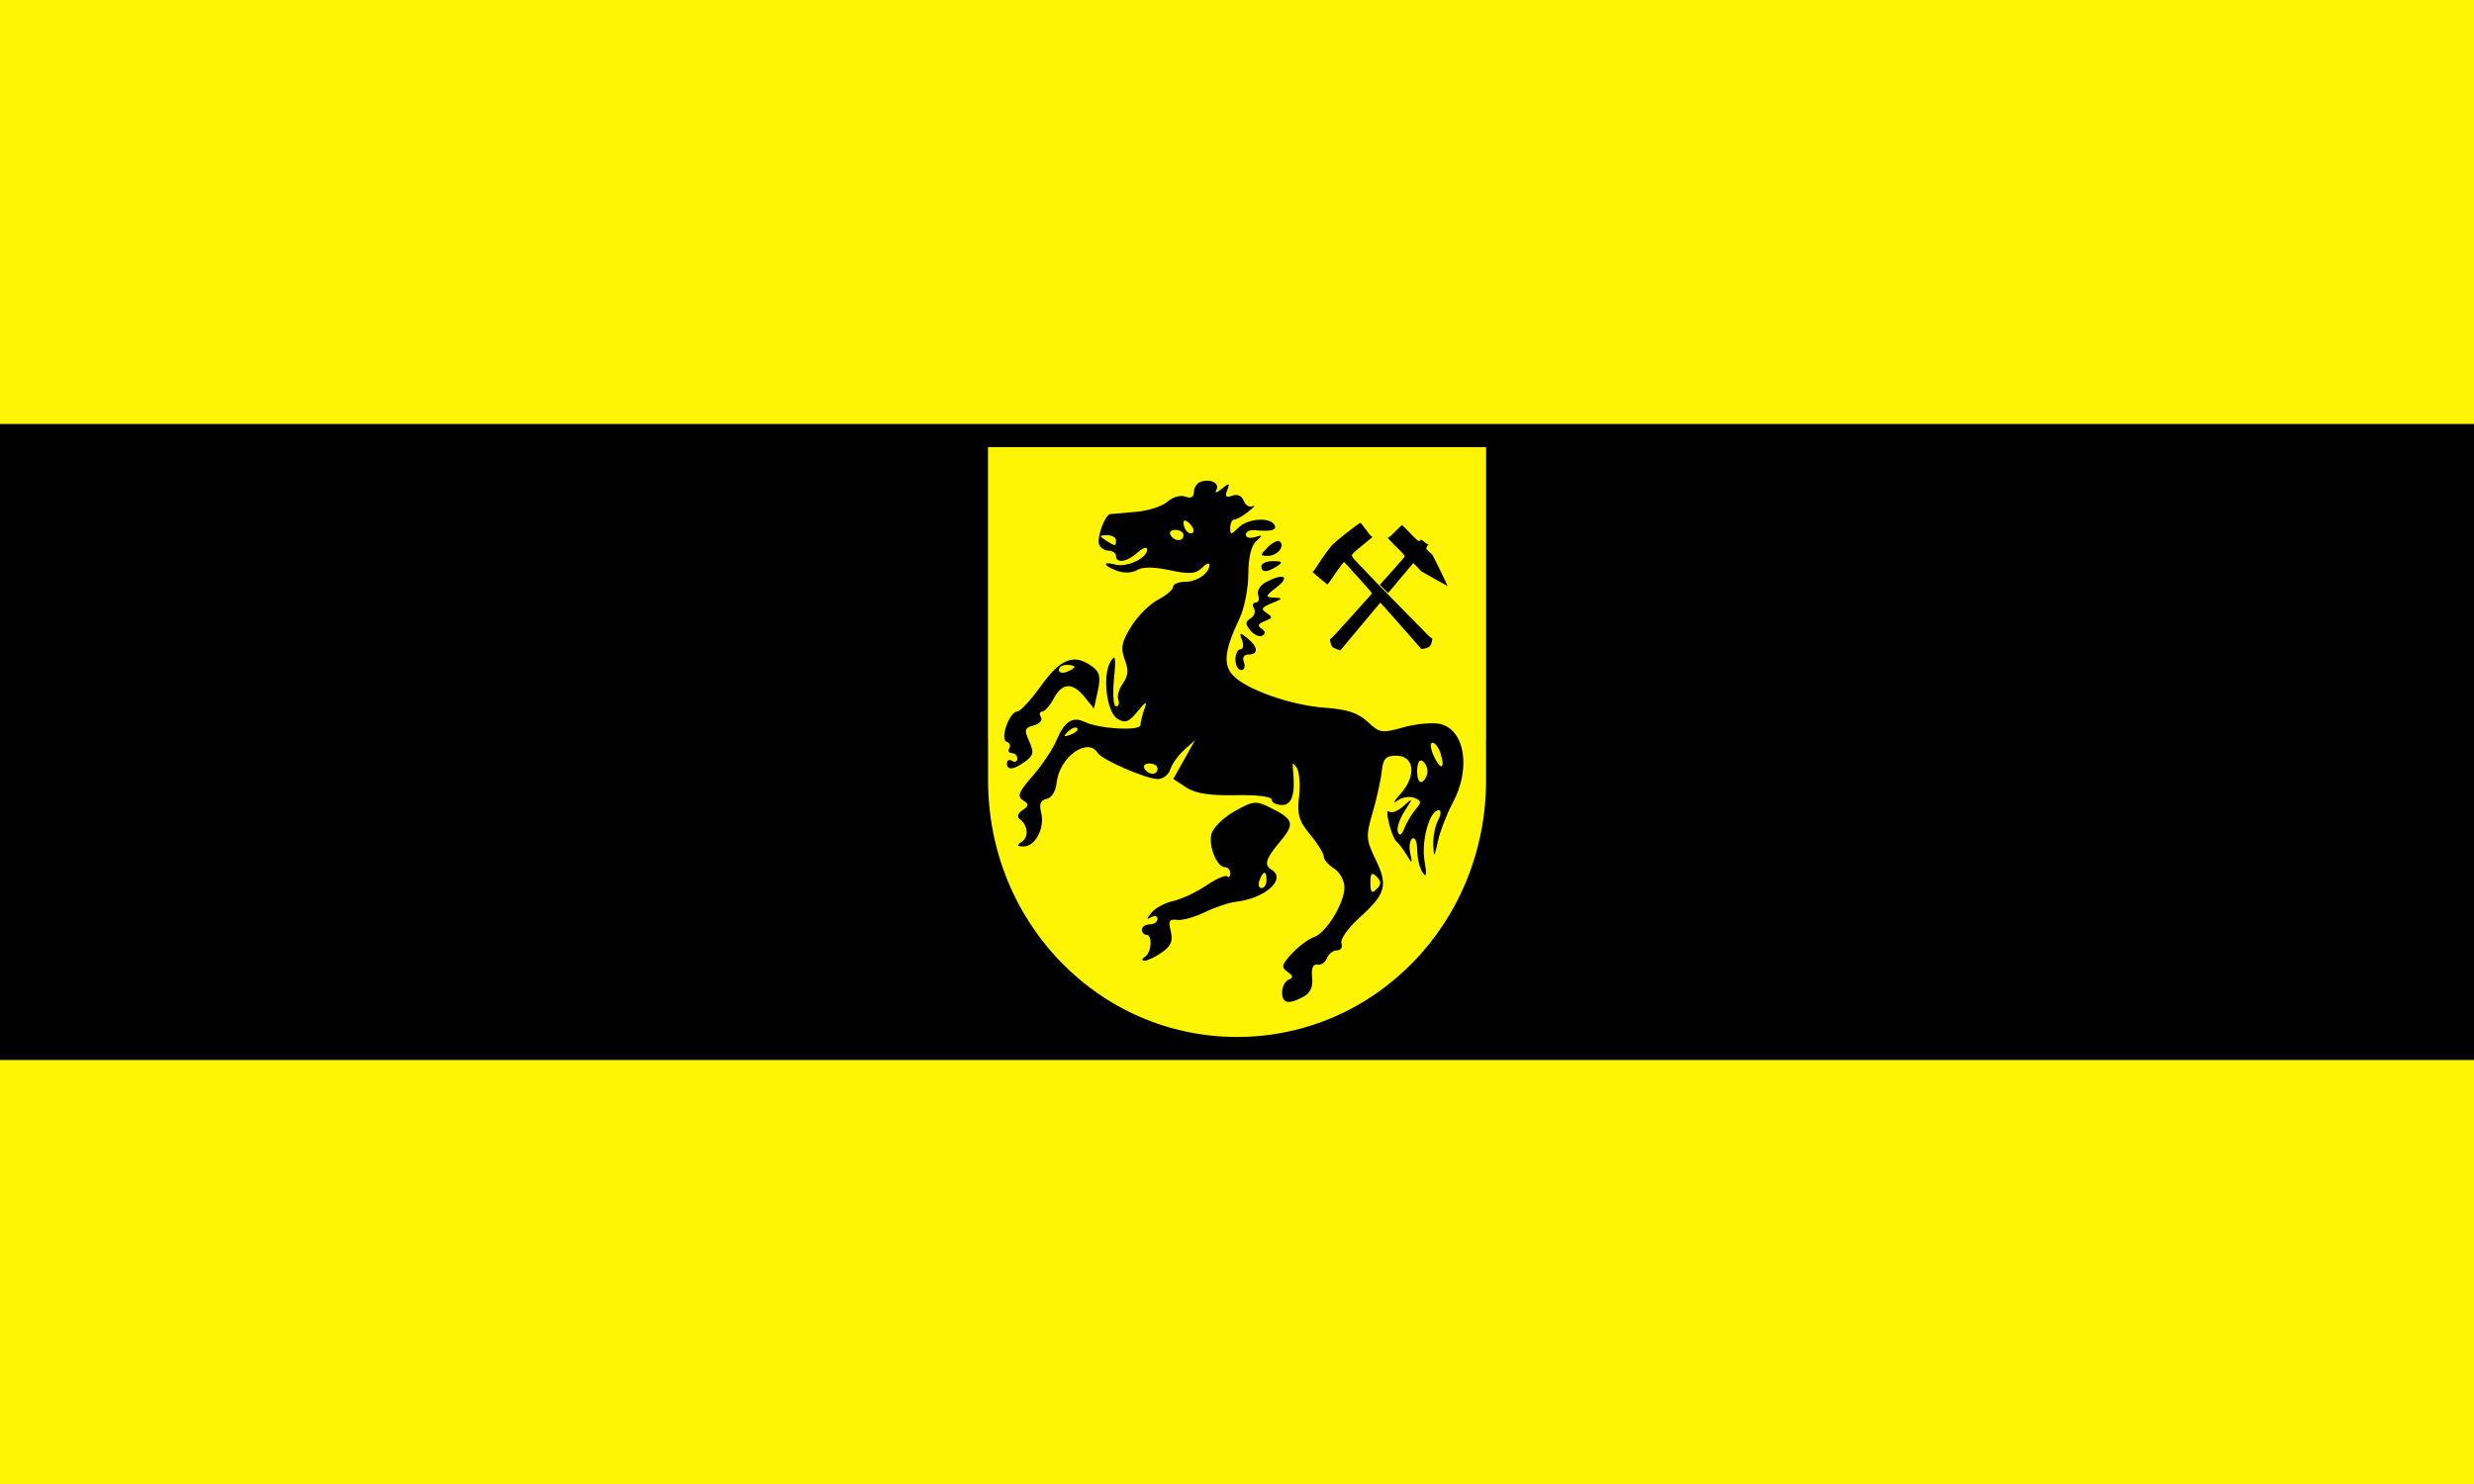 <?xml version="1.0" encoding="UTF-8" standalone="no"?>
<!-- Created with Inkscape (http://www.inkscape.org/) -->
<svg
   xmlns:dc="http://purl.org/dc/elements/1.1/"
   xmlns:cc="http://creativecommons.org/ns#"
   xmlns:rdf="http://www.w3.org/1999/02/22-rdf-syntax-ns#"
   xmlns:svg="http://www.w3.org/2000/svg"
   xmlns="http://www.w3.org/2000/svg"
   xmlns:sodipodi="http://sodipodi.sourceforge.net/DTD/sodipodi-0.dtd"
   xmlns:inkscape="http://www.inkscape.org/namespaces/inkscape"
   width="700"
   height="420"
   id="svg2"
   sodipodi:version="0.32"
   inkscape:version="0.46"
   version="1.0"
   sodipodi:docname="Flagge_der_Stadt_Herne.svg"
   inkscape:output_extension="org.inkscape.output.svg.inkscape">
  <defs
     id="defs4">
    <inkscape:perspective
       sodipodi:type="inkscape:persp3d"
       inkscape:vp_x="0 : 526.18109 : 1"
       inkscape:vp_y="0 : 1000 : 0"
       inkscape:vp_z="744.09448 : 526.18109 : 1"
       inkscape:persp3d-origin="372.04724 : 350.78739 : 1"
       id="perspective10" />
  </defs>
  <sodipodi:namedview
     id="base"
     pagecolor="#ffffff"
     bordercolor="#666666"
     borderopacity="1.0"
     inkscape:pageopacity="0.0"
     inkscape:pageshadow="2"
     inkscape:zoom="0.7"
     inkscape:cx="350"
     inkscape:cy="190.09291"
     inkscape:document-units="px"
     inkscape:current-layer="layer1"
     showgrid="false"
     inkscape:window-width="780"
     inkscape:window-height="667"
     inkscape:window-x="138"
     inkscape:window-y="-11" />
  <g
     inkscape:label="Ebene 1"
     inkscape:groupmode="layer"
     id="layer1"
     transform="translate(0,-324.094)">
    <rect
       style="opacity:1;fill:#fdf503;fill-opacity:1;fill-rule:nonzero;stroke:none;stroke-width:4.384;stroke-linecap:butt;stroke-linejoin:miter;marker:none;marker-start:none;marker-mid:none;marker-end:none;stroke-miterlimit:4;stroke-dasharray:none;stroke-dashoffset:0;stroke-opacity:1;visibility:visible;display:inline;overflow:visible;enable-background:accumulate"
       id="rect2383"
       width="700"
       height="420"
       x="0"
       y="324.094" />
    <rect
       style="opacity:1;fill:#000000;fill-opacity:1;fill-rule:nonzero;stroke:none;stroke-width:4.384;stroke-linecap:butt;stroke-linejoin:miter;marker:none;marker-start:none;marker-mid:none;marker-end:none;stroke-miterlimit:4;stroke-dasharray:none;stroke-dashoffset:0;stroke-opacity:1;visibility:visible;display:inline;overflow:visible;enable-background:accumulate"
       id="rect3155"
       width="700"
       height="180"
       x="0"
       y="444.094" />
    <g
       id="g3171"
       transform="matrix(1.469,0,0,1.469,277.986,449.094)">
      <path
         id="schildrahmen"
         d="M 0.531,0.531 L 0.531,57.833 L 0.547,57.833 L 0.547,65.286 C 0.547,92.949 22.172,115.22 49.033,115.22 C 75.894,115.22 97.519,92.949 97.519,65.286 L 97.519,57.833 L 97.535,57.833 L 97.535,0.531 L 0.531,0.531 z"
         style="opacity:1;fill:#fdf503;fill-opacity:1;fill-rule:nonzero;stroke:#000000;stroke-width:1.061;stroke-linecap:butt;stroke-linejoin:miter;marker:none;marker-start:none;marker-mid:none;marker-end:none;stroke-miterlimit:4;stroke-dasharray:none;stroke-dashoffset:0;stroke-opacity:1;visibility:visible;display:inline;overflow:visible;enable-background:accumulate" />
      <g
         id="layer3"
         transform="translate(-394.857,-230.505)">
        <g
           id="g9988">
          <path
             d="M 452.571,336.588 C 452.571,335.534 453.134,334.443 453.821,334.164 C 454.767,333.781 454.712,333.408 453.598,332.634 C 452.343,331.763 452.479,331.233 454.506,329.075 C 455.816,327.68 457.694,326.283 458.68,325.971 C 461.012,325.23 464.571,319.435 464.571,316.378 C 464.571,315.062 463.671,313.424 462.571,312.737 C 461.471,312.05 460.571,310.994 460.571,310.391 C 460.571,309.787 459.398,307.9 457.964,306.195 C 455.808,303.633 455.439,302.37 455.831,298.894 C 456.092,296.583 455.896,294.087 455.396,293.348 C 454.663,292.264 454.519,292.294 454.648,293.505 C 455.16,298.298 454.505,300.505 452.571,300.505 C 451.471,300.505 450.571,300.047 450.571,299.488 C 450.571,298.881 447.751,298.528 443.589,298.614 C 438.615,298.716 435.888,298.287 434.11,297.123 L 431.615,295.488 L 433.71,291.746 L 435.804,288.005 L 433.713,289.887 C 432.563,290.922 431.356,292.609 431.03,293.637 C 430.703,294.664 429.624,295.505 428.631,295.505 C 426.399,295.505 417.873,291.802 417.054,290.477 C 415.126,287.358 409.672,291.273 409.155,296.146 C 408.976,297.83 408.177,299.138 407.211,299.328 C 406.034,299.561 405.736,300.311 406.156,301.985 C 406.894,304.928 405.039,308.51 402.786,308.49 C 401.497,308.478 401.395,308.269 402.374,307.648 C 403.803,306.742 403.644,304.435 402.071,303.255 C 401.444,302.784 401.63,302.132 402.571,301.505 C 403.861,300.646 403.871,300.376 402.646,299.587 C 401.487,298.842 401.838,297.965 404.521,294.91 C 406.336,292.842 408.429,289.697 409.172,287.919 C 410.646,284.391 412.253,283.376 414.571,284.508 C 417.314,285.848 425.235,286.295 425.286,285.113 C 425.312,284.504 425.654,283.105 426.045,282.005 C 426.619,280.394 426.358,280.492 424.707,282.505 C 423.035,284.542 422.324,284.801 420.863,283.903 C 418.727,282.59 417.899,275.409 419.579,272.768 C 420.46,271.384 420.59,272.133 420.183,276.255 C 419.896,279.165 420.076,281.505 420.587,281.505 C 421.094,281.505 421.288,280.93 421.018,280.226 C 420.748,279.523 421.146,278.101 421.902,277.067 C 422.932,275.658 423.022,274.508 422.257,272.484 C 421.422,270.272 421.648,269.117 423.501,266.119 C 424.746,264.105 427.071,261.781 428.668,260.955 C 430.265,260.129 431.571,259.015 431.571,258.479 C 431.571,257.943 432.606,257.505 433.871,257.505 C 436.189,257.505 438.571,255.847 438.571,254.234 C 438.571,253.754 437.915,254.019 437.113,254.821 C 435.938,255.995 434.73,256.083 430.922,255.271 C 427.818,254.609 425.65,254.6 424.619,255.243 C 423.71,255.811 422.102,255.876 420.809,255.397 C 418.085,254.39 417.835,253.5 420.469,254.189 C 422.685,254.768 426.571,252.938 426.571,251.315 C 426.571,250.684 425.774,250.917 424.743,251.85 C 422.701,253.698 420.571,254.032 420.571,252.505 C 420.571,251.955 419.934,251.505 419.155,251.505 C 418.376,251.505 417.544,250.943 417.306,250.255 C 416.847,248.925 418.492,244.539 419.482,244.455 C 419.806,244.427 422.023,244.236 424.409,244.03 C 426.795,243.825 429.542,242.936 430.514,242.057 C 431.493,241.171 433.016,240.738 433.927,241.088 C 435.003,241.501 435.571,241.2 435.571,240.219 C 435.571,239.394 436.134,238.512 436.821,238.259 C 438.749,237.551 440.666,238.54 439.886,239.84 C 439.502,240.481 439.959,240.379 440.902,239.614 C 442.403,238.396 442.538,238.429 441.983,239.875 C 441.513,241.1 441.764,241.369 442.952,240.913 C 443.926,240.539 444.795,240.925 445.168,241.896 C 445.505,242.774 446.296,243.238 446.926,242.925 C 447.556,242.613 447.198,243.065 446.13,243.931 C 445.063,244.797 443.825,245.505 443.38,245.505 C 442.935,245.505 442.571,246.212 442.571,247.076 C 442.571,248.505 442.714,248.505 444.143,247.076 C 445.901,245.318 450.123,244.97 451.071,246.505 C 451.702,247.525 450.451,247.876 447.321,247.557 C 446.359,247.459 445.571,247.843 445.571,248.411 C 445.571,248.978 446.359,249.195 447.321,248.892 C 448.855,248.41 448.886,248.506 447.571,249.673 C 446.618,250.52 446.068,252.828 446.063,256.005 C 446.058,258.755 445.306,262.58 444.39,264.505 C 441.512,270.558 441.16,273.393 443.032,275.461 C 445.526,278.217 454.241,281.305 460.829,281.767 C 465.095,282.066 467.223,282.769 469.043,284.478 C 471.344,286.64 471.781,286.706 475.994,285.527 C 478.467,284.834 481.649,284.559 483.066,284.914 C 487.79,286.1 488.956,293.492 485.453,300.044 C 484.289,302.222 482.99,305.58 482.568,307.505 C 481.858,310.745 481.793,310.796 481.686,308.189 C 481.623,306.641 482.037,304.503 482.607,303.439 C 483.184,302.36 483.238,301.505 482.728,301.505 C 480.989,301.505 479.331,307.406 479.994,311.238 C 480.464,313.955 480.361,314.587 479.624,313.505 C 479.062,312.68 478.595,310.741 478.587,309.196 C 478.578,307.651 478.164,306.639 477.665,306.947 C 477.167,307.255 476.973,308.519 477.234,309.756 C 477.692,311.927 477.666,311.935 476.476,310.005 C 475.797,308.905 474.936,307.78 474.561,307.505 C 474.186,307.23 473.549,305.656 473.144,304.007 C 472.74,302.358 472.746,301.347 473.159,301.759 C 473.572,302.172 474.803,301.721 475.895,300.757 C 477.861,299.023 477.863,299.033 476.132,301.723 C 475.17,303.218 474.598,305.018 474.861,305.723 C 475.176,306.567 475.601,306.322 476.107,305.005 C 476.53,303.905 477.501,302.273 478.267,301.379 C 479.467,299.975 479.429,299.664 477.988,299.111 C 477.069,298.759 475.587,299.027 474.695,299.708 C 473.802,300.388 474.121,299.765 475.404,298.323 C 478.489,294.855 478.051,291.005 474.571,291.005 C 472.53,291.005 472.014,291.555 471.757,294.005 C 471.585,295.655 470.797,299.225 470.007,301.938 C 468.673,306.52 468.715,307.169 470.593,311.049 C 473.006,316.034 472.548,317.628 467.36,322.315 C 465.216,324.252 463.709,326.422 463.994,327.163 C 464.277,327.901 463.896,328.505 463.147,328.505 C 462.398,328.505 461.525,329.184 461.206,330.014 C 460.888,330.844 460.052,331.407 459.349,331.264 C 458.513,331.095 458.168,331.937 458.351,333.704 C 458.543,335.555 458.014,336.733 456.667,337.454 C 453.779,339 452.571,338.744 452.571,336.588 z M 470.771,314.305 C 469.838,313.372 469.571,313.638 469.571,315.505 C 469.571,317.372 469.838,317.638 470.771,316.705 C 471.705,315.772 471.705,315.238 470.771,314.305 z M 480.571,294.005 C 480.571,293.245 480.121,292.345 479.571,292.005 C 479.002,291.653 478.571,292.514 478.571,294.005 C 478.571,295.496 479.002,296.357 479.571,296.005 C 480.121,295.665 480.571,294.765 480.571,294.005 z M 428.571,293.505 C 428.571,292.955 427.87,292.505 427.012,292.505 C 426.155,292.505 425.732,292.955 426.071,293.505 C 426.871,294.799 428.571,294.799 428.571,293.505 z M 483.095,290.58 C 482.733,289.439 482.027,288.505 481.525,288.505 C 481.024,288.505 481.128,289.632 481.755,291.009 C 483.086,293.929 484.059,293.617 483.095,290.58 z M 413.098,285.698 C 412.79,285.39 411.983,285.698 411.305,286.381 C 410.325,287.369 410.439,287.483 411.865,286.941 C 412.851,286.565 413.406,286.006 413.098,285.698 z M 420.571,249.505 C 420.571,248.955 419.784,248.512 418.821,248.52 C 417.326,248.533 417.29,248.677 418.571,249.505 C 420.459,250.725 420.571,250.725 420.571,249.505 z M 433.571,248.505 C 433.571,247.955 432.87,247.505 432.012,247.505 C 431.155,247.505 430.732,247.955 431.071,248.505 C 431.871,249.799 433.571,249.799 433.571,248.505 z M 434.755,246.288 C 434.037,245.571 433.571,245.512 433.571,246.138 C 433.571,247.473 434.754,248.656 435.421,247.988 C 435.706,247.704 435.406,246.939 434.755,246.288 z M 426.17,329.74 C 427.448,328.886 427.635,325.505 426.405,325.505 C 425.946,325.505 425.571,325.055 425.571,324.505 C 425.571,323.955 426.246,323.505 427.071,323.505 C 427.896,323.505 428.571,323.028 428.571,322.446 C 428.571,321.864 428.009,321.725 427.321,322.138 C 426.41,322.686 426.428,322.448 427.391,321.261 C 428.116,320.366 430.014,319.347 431.607,318.997 C 433.201,318.647 436.058,317.307 437.957,316.018 C 439.855,314.73 441.67,313.937 441.99,314.257 C 442.31,314.577 442.571,314.313 442.571,313.672 C 442.571,313.03 442.137,312.505 441.607,312.505 C 440.027,312.505 438.359,308.486 438.955,306.114 C 439.259,304.901 441.263,302.923 443.407,301.717 C 447.062,299.664 447.502,299.624 450.419,301.079 C 454.822,303.275 455.052,304.145 452.143,307.602 C 449.355,310.915 449.025,312.05 450.571,313.005 C 453.453,314.786 449.252,318.53 443.686,319.143 C 442.373,319.288 439.673,320.195 437.686,321.158 C 435.698,322.122 433.268,322.788 432.285,322.639 C 430.85,322.42 430.62,322.85 431.115,324.823 C 431.581,326.681 431.171,327.672 429.429,328.892 C 428.163,329.779 426.664,330.498 426.099,330.49 C 425.458,330.48 425.485,330.198 426.17,329.74 z M 449.571,315.005 C 449.571,313.084 448.947,313.084 448.21,315.005 C 447.893,315.83 448.07,316.505 448.603,316.505 C 449.136,316.505 449.571,315.83 449.571,315.005 z M 399.571,292.446 C 399.571,291.864 400.021,291.665 400.571,292.005 C 401.121,292.345 401.571,292.147 401.571,291.564 C 401.571,290.982 401.095,290.505 400.512,290.505 C 399.93,290.505 399.708,290.093 400.019,289.59 C 400.33,289.087 400.103,288.516 399.515,288.32 C 398.163,287.869 400.039,282.505 401.548,282.505 C 402.113,282.505 404.191,280.255 406.167,277.505 C 409.945,272.246 412.519,271.284 415.999,273.828 C 417.431,274.875 417.653,275.856 417.065,278.533 L 416.322,281.916 L 414.537,279.71 C 412.198,276.822 410.223,276.92 408.571,280.005 C 407.836,281.38 406.833,282.505 406.343,282.505 C 405.854,282.505 405.75,282.985 406.113,283.572 C 406.476,284.159 405.857,284.879 404.739,285.172 C 402.96,285.637 402.848,286.018 403.849,288.214 C 404.815,290.336 404.698,290.939 403.091,292.115 C 400.82,293.775 399.571,293.892 399.571,292.446 z M 412.571,273.898 C 412.571,273.682 411.896,273.505 411.071,273.505 C 410.246,273.505 409.571,273.941 409.571,274.474 C 409.571,275.006 410.246,275.183 411.071,274.867 C 411.896,274.55 412.571,274.114 412.571,273.898 z M 443.571,272.505 C 443.571,271.405 444.007,270.505 444.54,270.505 C 445.073,270.505 445.214,269.718 444.853,268.755 C 444.279,267.223 444.407,267.176 445.884,268.377 C 447.962,270.068 448.063,271.505 446.103,271.505 C 445.208,271.505 444.859,272.091 445.21,273.005 C 445.526,273.83 445.287,274.505 444.678,274.505 C 444.07,274.505 443.571,273.605 443.571,272.505 z M 446.499,266.918 C 445.433,265.633 445.436,265.207 446.514,264.541 C 447.236,264.094 447.518,263.228 447.141,262.617 C 446.763,262.005 446.916,261.505 447.481,261.505 C 448.046,261.505 448.263,260.865 447.963,260.082 C 447.653,259.274 448.287,258.193 449.428,257.582 C 452.778,255.789 454.239,256.418 451.571,258.505 C 449.265,260.309 449.226,260.467 451.071,260.546 C 452.794,260.62 452.728,260.769 450.596,261.62 C 448.612,262.411 448.408,262.786 449.567,263.503 C 450.781,264.253 450.723,264.51 449.21,265.09 C 447.944,265.576 447.76,266.004 448.594,266.519 C 449.342,266.981 449.415,267.483 448.792,267.869 C 448.245,268.207 447.214,267.779 446.499,266.918 z M 448.571,254.505 C 448.571,253.955 449.584,253.512 450.821,253.52 C 452.641,253.533 452.784,253.721 451.571,254.505 C 449.633,255.758 448.571,255.758 448.571,254.505 z M 449.833,250.815 C 450.763,249.885 451.805,249.405 452.148,249.748 C 453.132,250.732 451.621,252.505 449.798,252.505 C 448.272,252.505 448.274,252.374 449.833,250.815 z"
             style="fill:#000000;fill-opacity:1;display:inline"
             id="ross" />
          <path
             d="M 463.225,270.526 C 462.249,270.171 462.141,270.07 461.932,269.321 C 461.737,268.618 461.737,268.52 461.933,268.477 C 462.045,268.452 463.206,267.205 465.475,264.672 C 467.331,262.6 469.087,260.646 469.377,260.331 C 469.773,259.901 469.891,259.731 469.848,259.651 C 469.726,259.424 464.664,253.775 464.535,253.723 C 464.484,253.702 464.352,253.788 464.241,253.914 C 463.984,254.203 462.727,255.984 461.967,257.136 C 461.647,257.62 461.349,258.012 461.304,258.008 C 461.26,258.004 460.591,257.465 459.819,256.811 L 458.414,255.621 L 458.603,255.445 C 458.706,255.348 459.086,254.81 459.447,254.248 C 460.498,252.613 461.652,251.017 462.227,250.406 C 463.006,249.579 467.375,246.148 467.65,246.148 C 467.721,246.148 468.116,246.633 468.678,247.411 C 469.303,248.274 469.651,248.697 469.78,248.748 C 469.884,248.788 469.958,248.852 469.946,248.888 C 469.933,248.925 469.252,249.492 468.431,250.148 C 467.61,250.805 466.724,251.553 466.461,251.812 C 465.772,252.49 465.741,252.409 467.383,254.162 C 469.032,255.921 473.143,260.153 477.219,264.287 C 478.897,265.989 480.481,267.596 480.739,267.858 C 481.04,268.164 481.263,268.335 481.361,268.335 C 481.507,268.335 481.511,268.351 481.467,268.703 C 481.394,269.29 481.165,269.82 480.904,270.007 C 480.658,270.182 480.184,270.343 479.703,270.415 L 479.402,270.459 L 475.464,265.979 C 473.298,263.515 471.506,261.507 471.481,261.518 C 471.455,261.529 469.816,263.487 467.836,265.869 C 465.857,268.252 464.129,270.318 463.996,270.46 L 463.755,270.719 L 463.225,270.526 z M 472.182,258.876 L 471.391,258.08 L 473.78,255.419 C 475.796,253.172 476.169,252.725 476.169,252.553 C 476.169,252.376 475.943,252.125 474.522,250.72 C 473.616,249.824 472.892,249.063 472.912,249.028 C 472.932,248.994 473.01,248.965 473.084,248.965 C 473.168,248.965 473.664,248.514 474.402,247.768 C 475.053,247.109 475.617,246.571 475.656,246.571 C 475.695,246.571 476.401,247.268 477.225,248.12 C 478.787,249.736 478.897,249.817 479.142,249.529 C 479.208,249.451 479.31,249.388 479.368,249.389 C 479.426,249.389 479.682,249.578 479.937,249.808 C 480.233,250.075 480.472,250.234 480.597,250.247 L 480.793,250.268 L 480.572,250.535 C 480.45,250.682 480.341,250.895 480.328,251.008 C 480.308,251.19 480.369,251.273 480.845,251.71 C 481.141,251.982 481.416,252.206 481.456,252.206 C 481.523,252.207 484.481,258.266 484.442,258.321 C 484.433,258.334 483.297,257.705 481.917,256.923 L 479.407,255.501 L 478.644,254.698 C 478.224,254.257 477.861,253.896 477.838,253.896 C 477.815,253.896 476.716,255.195 475.395,256.783 C 474.074,258.372 472.989,259.671 472.984,259.671 C 472.978,259.671 472.618,259.313 472.182,258.876 z"
             style="fill:#000000;fill-opacity:1"
             id="eisen" />
        </g>
      </g>
    </g>
  </g>
</svg>
